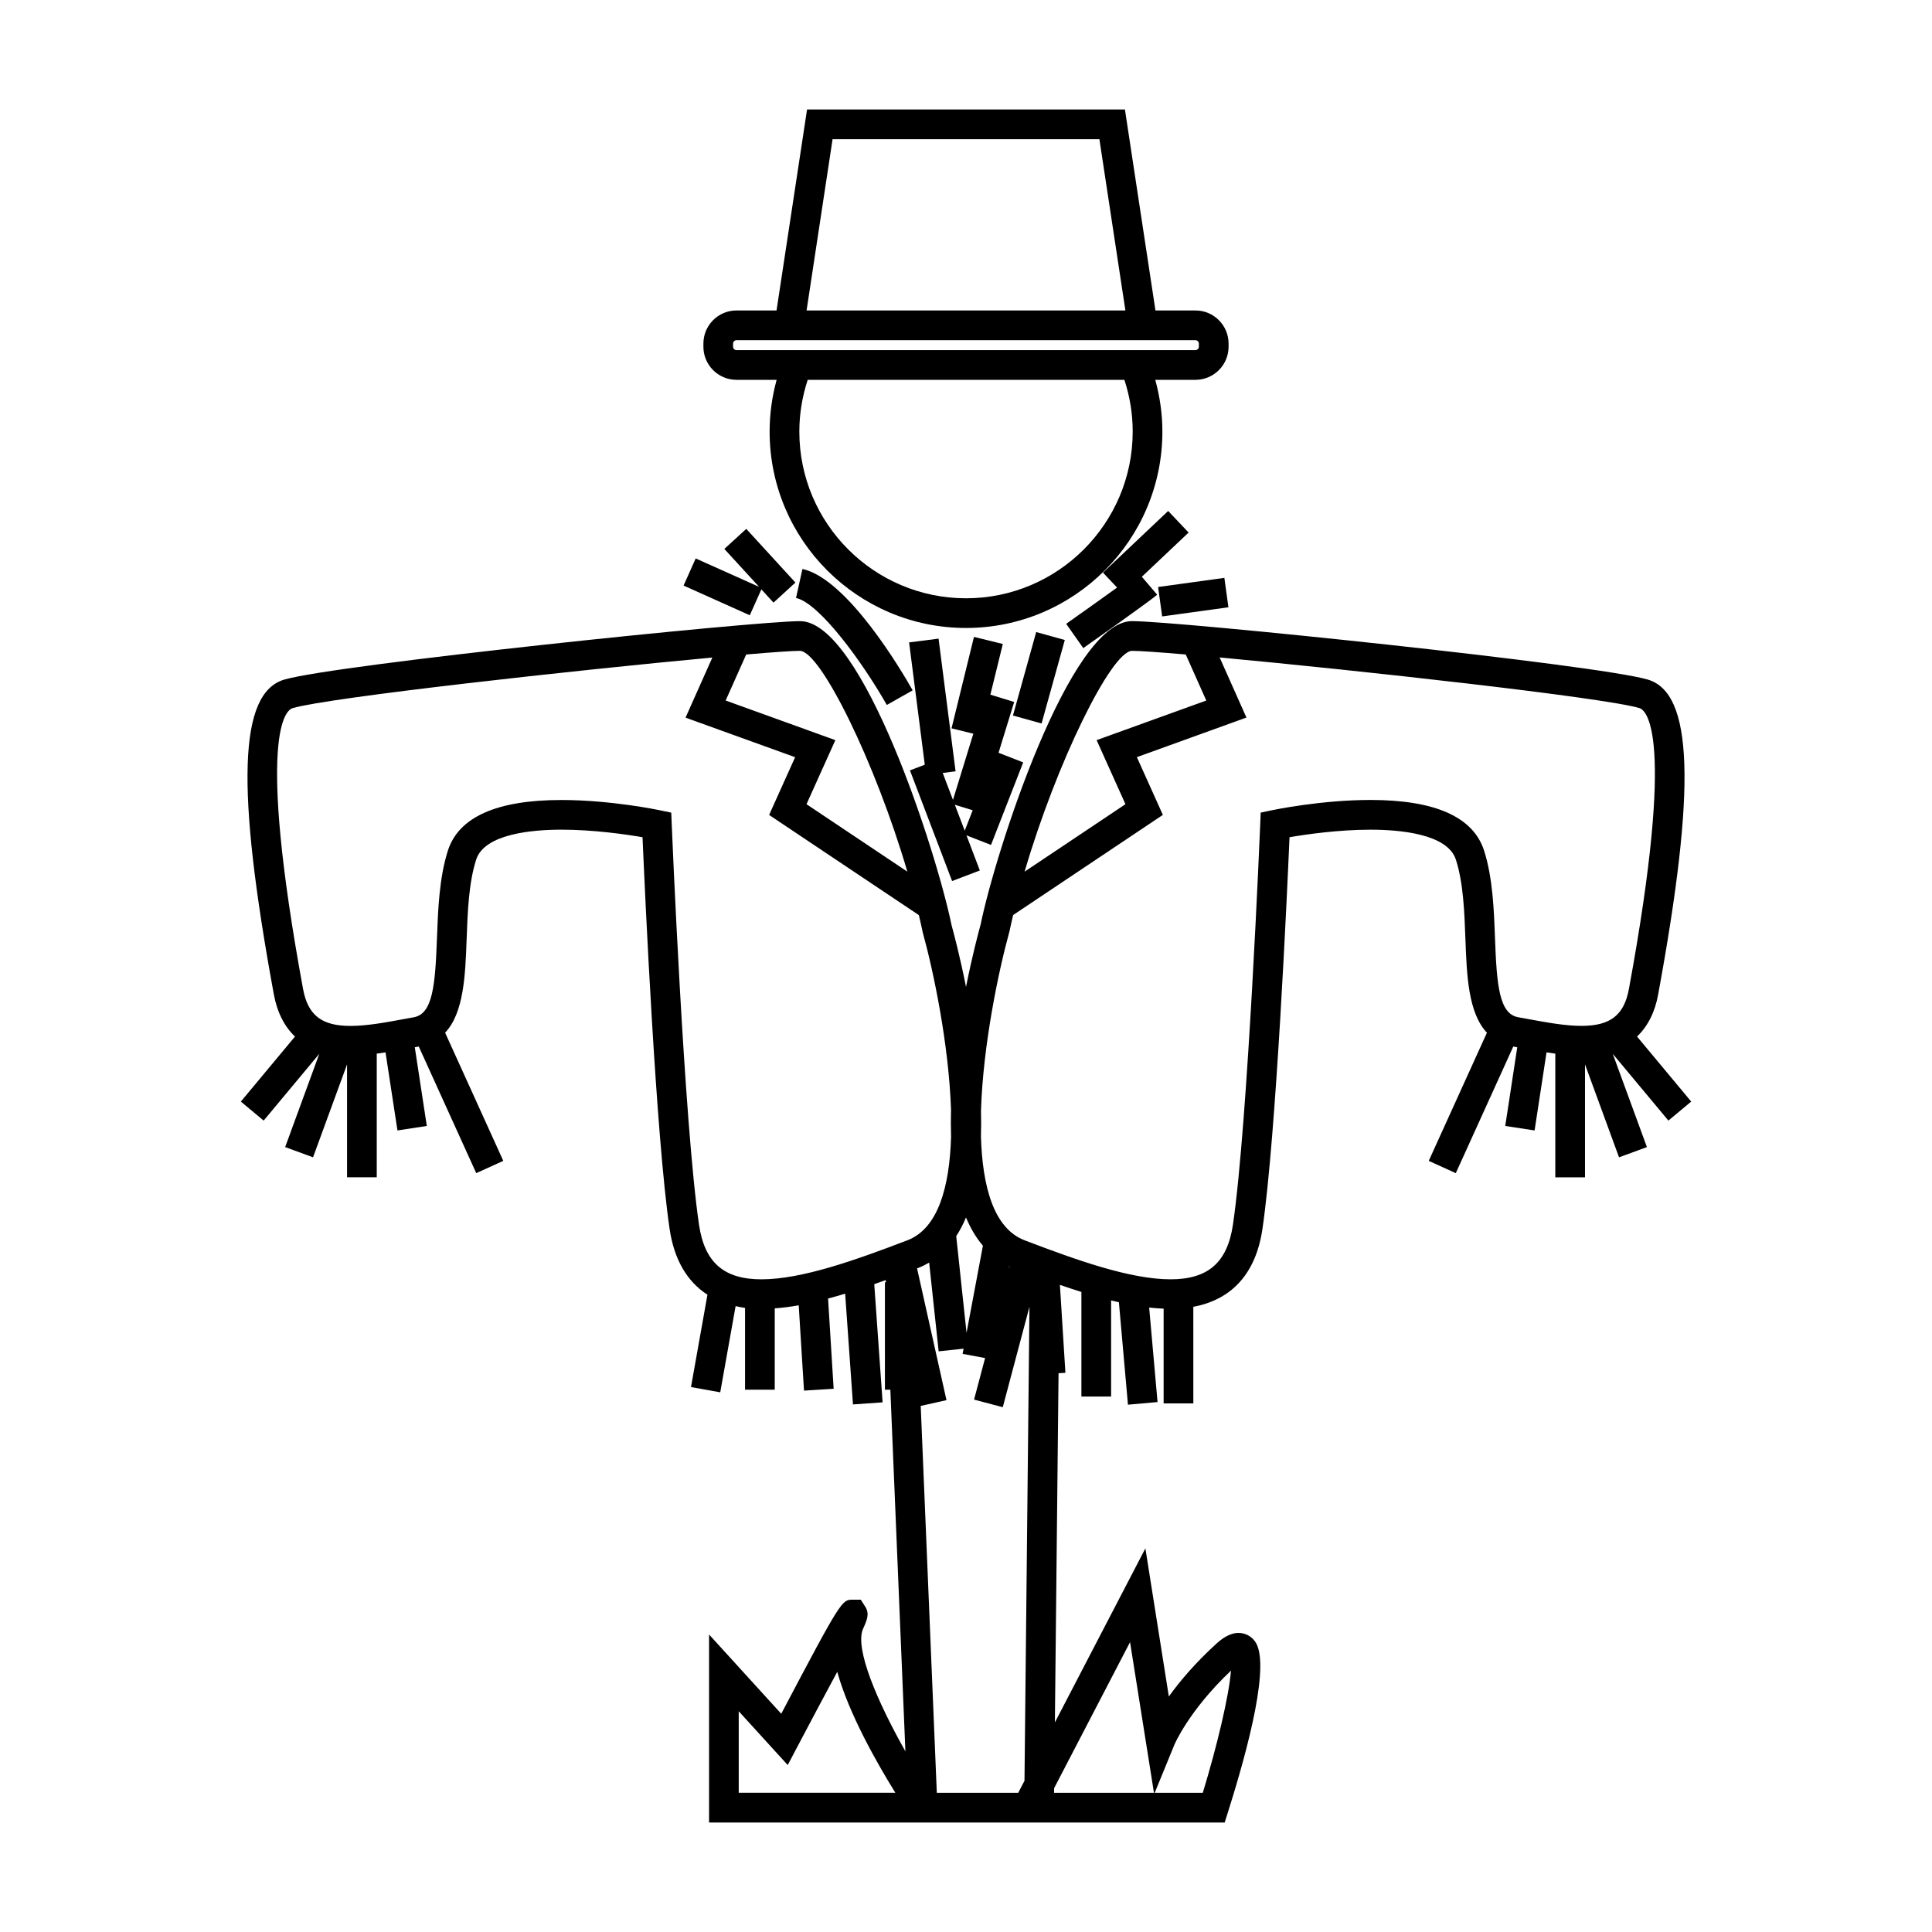 <?xml version="1.0" encoding="UTF-8"?>
<!-- Uploaded to: SVG Repo, www.svgrepo.com, Generator: SVG Repo Mixer Tools -->
<svg fill="#000000" width="800px" height="800px" version="1.1" viewBox="144 144 512 512" xmlns="http://www.w3.org/2000/svg">
 <g>
  <path d="m583.44 407.48c10.102-54.906 9.277-79.844-2.762-83.387-13.648-4.016-124.57-15.492-136.69-15.492-16.516 0-36.18 61.188-40.105 80.363-0.57 2.074-2.231 8.293-3.879 16.574-1.633-8.199-3.266-14.32-3.82-16.316-3.988-19.434-23.648-80.613-40.168-80.613-12.117 0-123.04 11.477-136.69 15.492-12.035 3.543-12.863 28.48-2.762 83.387 0.887 4.824 2.801 8.527 5.609 11.211l-14.348 17.23 6.047 5.039 14.742-17.695-9.047 24.715 7.391 2.707 9.012-24.617v29.918h7.871v-32.773c0.777-0.102 1.547-0.215 2.324-0.336l3.164 20.691 7.777-1.191-3.184-20.855 1.055-0.195 15.23 33.555 7.168-3.254-15.414-33.961c4.961-5.285 5.348-15.156 5.699-24.801 0.273-7.305 0.547-14.863 2.516-21.043 2.203-6.926 15.105-7.965 22.598-7.965 8.566 0 17.125 1.25 21.5 2 0.652 15.152 3.562 79.262 7.176 103.8 1.195 8.141 4.641 13.961 10.027 17.445l-4.359 24.473 7.75 1.387 4.074-22.844c0.82 0.18 1.625 0.367 2.5 0.484v21.668h7.871v-21.555c2.059-0.156 4.168-0.414 6.352-0.809l1.402 22.609 7.856-0.488-1.48-23.91c1.496-0.402 3.008-0.828 4.527-1.297l2.074 29.355 7.852-0.551-2.211-31.32c1.02-0.355 2.031-0.719 3.055-1.09l0.02 0.609h-0.25v28.449h1.438l3.988 95.836c-7.348-13.004-13.539-27.316-11.215-32.48 1.039-2.309 1.789-3.977 0.551-5.894l-1.164-1.812h-2.141c-2.856 0-2.992 0-18.934 30.23l-19.125-21.004v49.82h136.64l0.871-2.75c5.547-17.527 11.289-39.605 7.16-45.254-1.039-1.418-2.625-2.231-4.344-2.231-2.461 0-4.523 1.617-5.863 2.832-5.664 5.148-9.75 10.023-12.621 14.008l-6.215-39.25-23.984 46.125 0.973-92.547 1.816-0.109-1.457-23.301c1.91 0.66 3.809 1.285 5.695 1.879v27.715h7.871v-25.48c0.691 0.172 1.379 0.336 2.066 0.492l2.402 27.148 7.84-0.699-2.219-25.039c1.309 0.152 2.578 0.234 3.832 0.289v25.102h7.871l-0.004-25.594c10.277-1.91 16.598-8.906 18.32-20.645 3.609-24.547 6.523-88.656 7.176-103.8 4.371-0.75 12.914-1.996 21.5-1.996 7.496 0 20.387 1.035 22.598 7.965 1.969 6.184 2.246 13.738 2.516 21.043 0.355 9.641 0.738 19.512 5.699 24.797l-15.418 33.961 7.168 3.254 15.234-33.555 1.055 0.195-3.184 20.855 7.777 1.191 3.164-20.691c0.777 0.121 1.547 0.234 2.324 0.336v32.773h7.871v-29.93l9.02 24.629 7.391-2.707-9.055-24.715 14.742 17.691 6.047-5.039-14.352-17.23c2.812-2.691 4.727-6.391 5.613-11.215zm-243.67 211.62v-21.605l12.984 14.258 2.617-4.965c3.547-6.734 7.348-13.871 10.512-19.738 3.07 11.09 10.48 24.129 15.391 32.043l-41.504 0.004zm104.21-302.62c2.019 0 7.164 0.363 14.258 0.965l5.441 12.203-29.062 10.496 7.641 16.977-26.727 17.875c8.414-28.738 22.898-58.297 28.449-58.516zm-43.98 150.16c1.176 2.824 2.656 5.348 4.481 7.484l-4.336 23.086-2.734-25.617c0.988-1.516 1.848-3.172 2.59-4.953zm-58.25-149.19c7.094-0.609 12.238-0.973 14.258-0.973 5.547 0.219 19.988 29.668 28.449 58.516l-26.723-17.871 7.644-16.977-29.07-10.5zm42.715 155.24c-13.691 5.238-27.957 10.344-38.68 10.344-9.965 0-15.074-4.473-16.543-14.504-3.961-26.918-7.199-105.33-7.227-106.11l-0.125-3.059-2.996-0.629c-0.523-0.109-13.074-2.723-26.113-2.723-17.129 0-27.258 4.523-30.098 13.449-2.293 7.211-2.602 15.672-2.883 23.145-0.457 12.465-1.102 20.094-6.156 20.988l-2.906 0.531c-4.707 0.867-9.578 1.758-13.859 1.758-7.644 0-11.285-2.84-12.57-9.809-12.496-67.914-4.492-73.898-2.762-74.406 9.625-2.832 74.941-10.051 111.23-13.41l-7.102 15.926 29.039 10.484-6.891 15.305 39.684 26.543c0.355 1.531 0.719 3.059 1.023 4.559 2.867 10.371 6.91 29.668 7.5 47.008-0.066 2.414-0.066 4.812 0.012 7.18-0.398 13.266-3.422 24.316-11.578 27.434zm31.035 143.23-1.66 3.191h-21.574l-4.266-102.53 6.828-1.527-7.797-34.914c0.078-0.031 0.164-0.062 0.242-0.094 1.055-0.402 2.031-0.898 2.965-1.441l2.516 23.508 6.606-0.703-0.258 1.375 5.957 1.117-2.922 11.004 7.609 2.019 7.07-26.609zm-4.164-135.64 0.152-0.809c0.016 0.004 0.035 0.016 0.059 0.027zm43.859 126.16c0.035-0.094 3.777-9.031 15.02-19.699-0.477 6.539-3.731 20.133-7.461 32.371l-12.742-0.004zm-11.719-27.262 6.336 39.938h-26.473l0.012-1.227zm119.64-163.31c-4.281 0-9.152-0.891-13.859-1.758l-2.914-0.531c-5.055-0.891-5.695-8.523-6.156-20.988-0.277-7.469-0.586-15.938-2.883-23.145-2.844-8.922-12.969-13.449-30.098-13.449-13.035 0-25.586 2.613-26.113 2.723l-2.996 0.629-0.125 3.059c-0.031 0.789-3.266 79.199-7.227 106.12-1.477 10.035-6.574 14.504-16.535 14.504-10.723 0-24.992-5.113-38.684-10.344-8.172-3.121-11.184-14.219-11.566-27.559 0.074-2.25 0.066-4.535 0.012-6.828 0.555-17.438 4.641-36.945 7.551-47.5 0.289-1.418 0.637-2.859 0.973-4.305l39.676-26.539-6.891-15.305 29.039-10.492-7.102-15.926c36.289 3.359 101.61 10.574 111.23 13.41 1.73 0.508 9.734 6.488-2.762 74.406-1.281 6.977-4.918 9.816-12.57 9.816z"/>
  <path d="m339.18 244.66h10.637c-1.219 4.457-1.859 9.043-1.859 13.715 0 28.703 23.348 52.043 52.043 52.043 28.695 0 52.043-23.348 52.043-52.043 0-4.688-0.672-9.27-1.883-13.715h10.652c4.84 0 8.773-3.938 8.773-8.781v-0.824c0-4.84-3.938-8.781-8.773-8.781h-10.605l-8.09-53.254h-84.242l-8.086 53.258-10.609-0.004c-4.84 0-8.773 3.938-8.773 8.781v0.824c-0.004 4.844 3.934 8.781 8.773 8.781zm60.824 57.891c-24.359 0-44.172-19.816-44.172-44.172 0-4.695 0.77-9.289 2.215-13.715h83.93c1.441 4.41 2.199 9 2.199 13.715 0 24.355-19.812 44.172-44.172 44.172zm-35.363-121.66h70.711l6.891 45.387h-84.492zm-26.367 54.168c0-0.484 0.426-0.906 0.902-0.906h121.63c0.484 0 0.902 0.426 0.902 0.906v0.824c0 0.492-0.414 0.906-0.902 0.906l-121.63 0.004c-0.488 0-0.902-0.414-0.902-0.906z"/>
  <path d="m356.66 294.78-1.707 7.684c6.324 1.406 17.875 17.43 24.059 28.355l6.856-3.871c-2.769-4.906-17.207-29.504-29.207-32.168z"/>
  <path d="m345.77 300.19 3.215 3.508 5.809-5.316-13.027-14.223-5.809 5.316 9.211 10.047-16.801-7.527-3.215 7.188 17.547 7.867z"/>
  <path d="m418.6 311.5 7.582 2.109-6.156 22.121-7.582-2.109z"/>
  <path d="m468.47 297.14 1.074 7.797-17.562 2.422-1.074-7.797z"/>
  <path d="m453.58 279.41-17.281 16.344 3.738 3.953c-4.098 2.961-9.562 6.844-13.492 9.613l4.535 6.434c1.773-1.25 17.387-12.266 19.586-14.145l-4.066-4.762 12.391-11.715z"/>
  <path d="m415.16 346.04-6.535-2.547 4.141-13.461-6.305-1.941 3.297-13.43-7.644-1.875-5.945 24.234 5.777 1.418-5.398 17.543-2.719-7.137 3.41-0.438-4.508-35.16-7.809 0.996 4.156 32.418-3.93 1.5 11.168 29.324 7.352-2.801-3.543-9.301 6.504 2.535zm-15.5 18.105-2.617-6.871 4.727 1.453z"/>
 </g>
</svg>